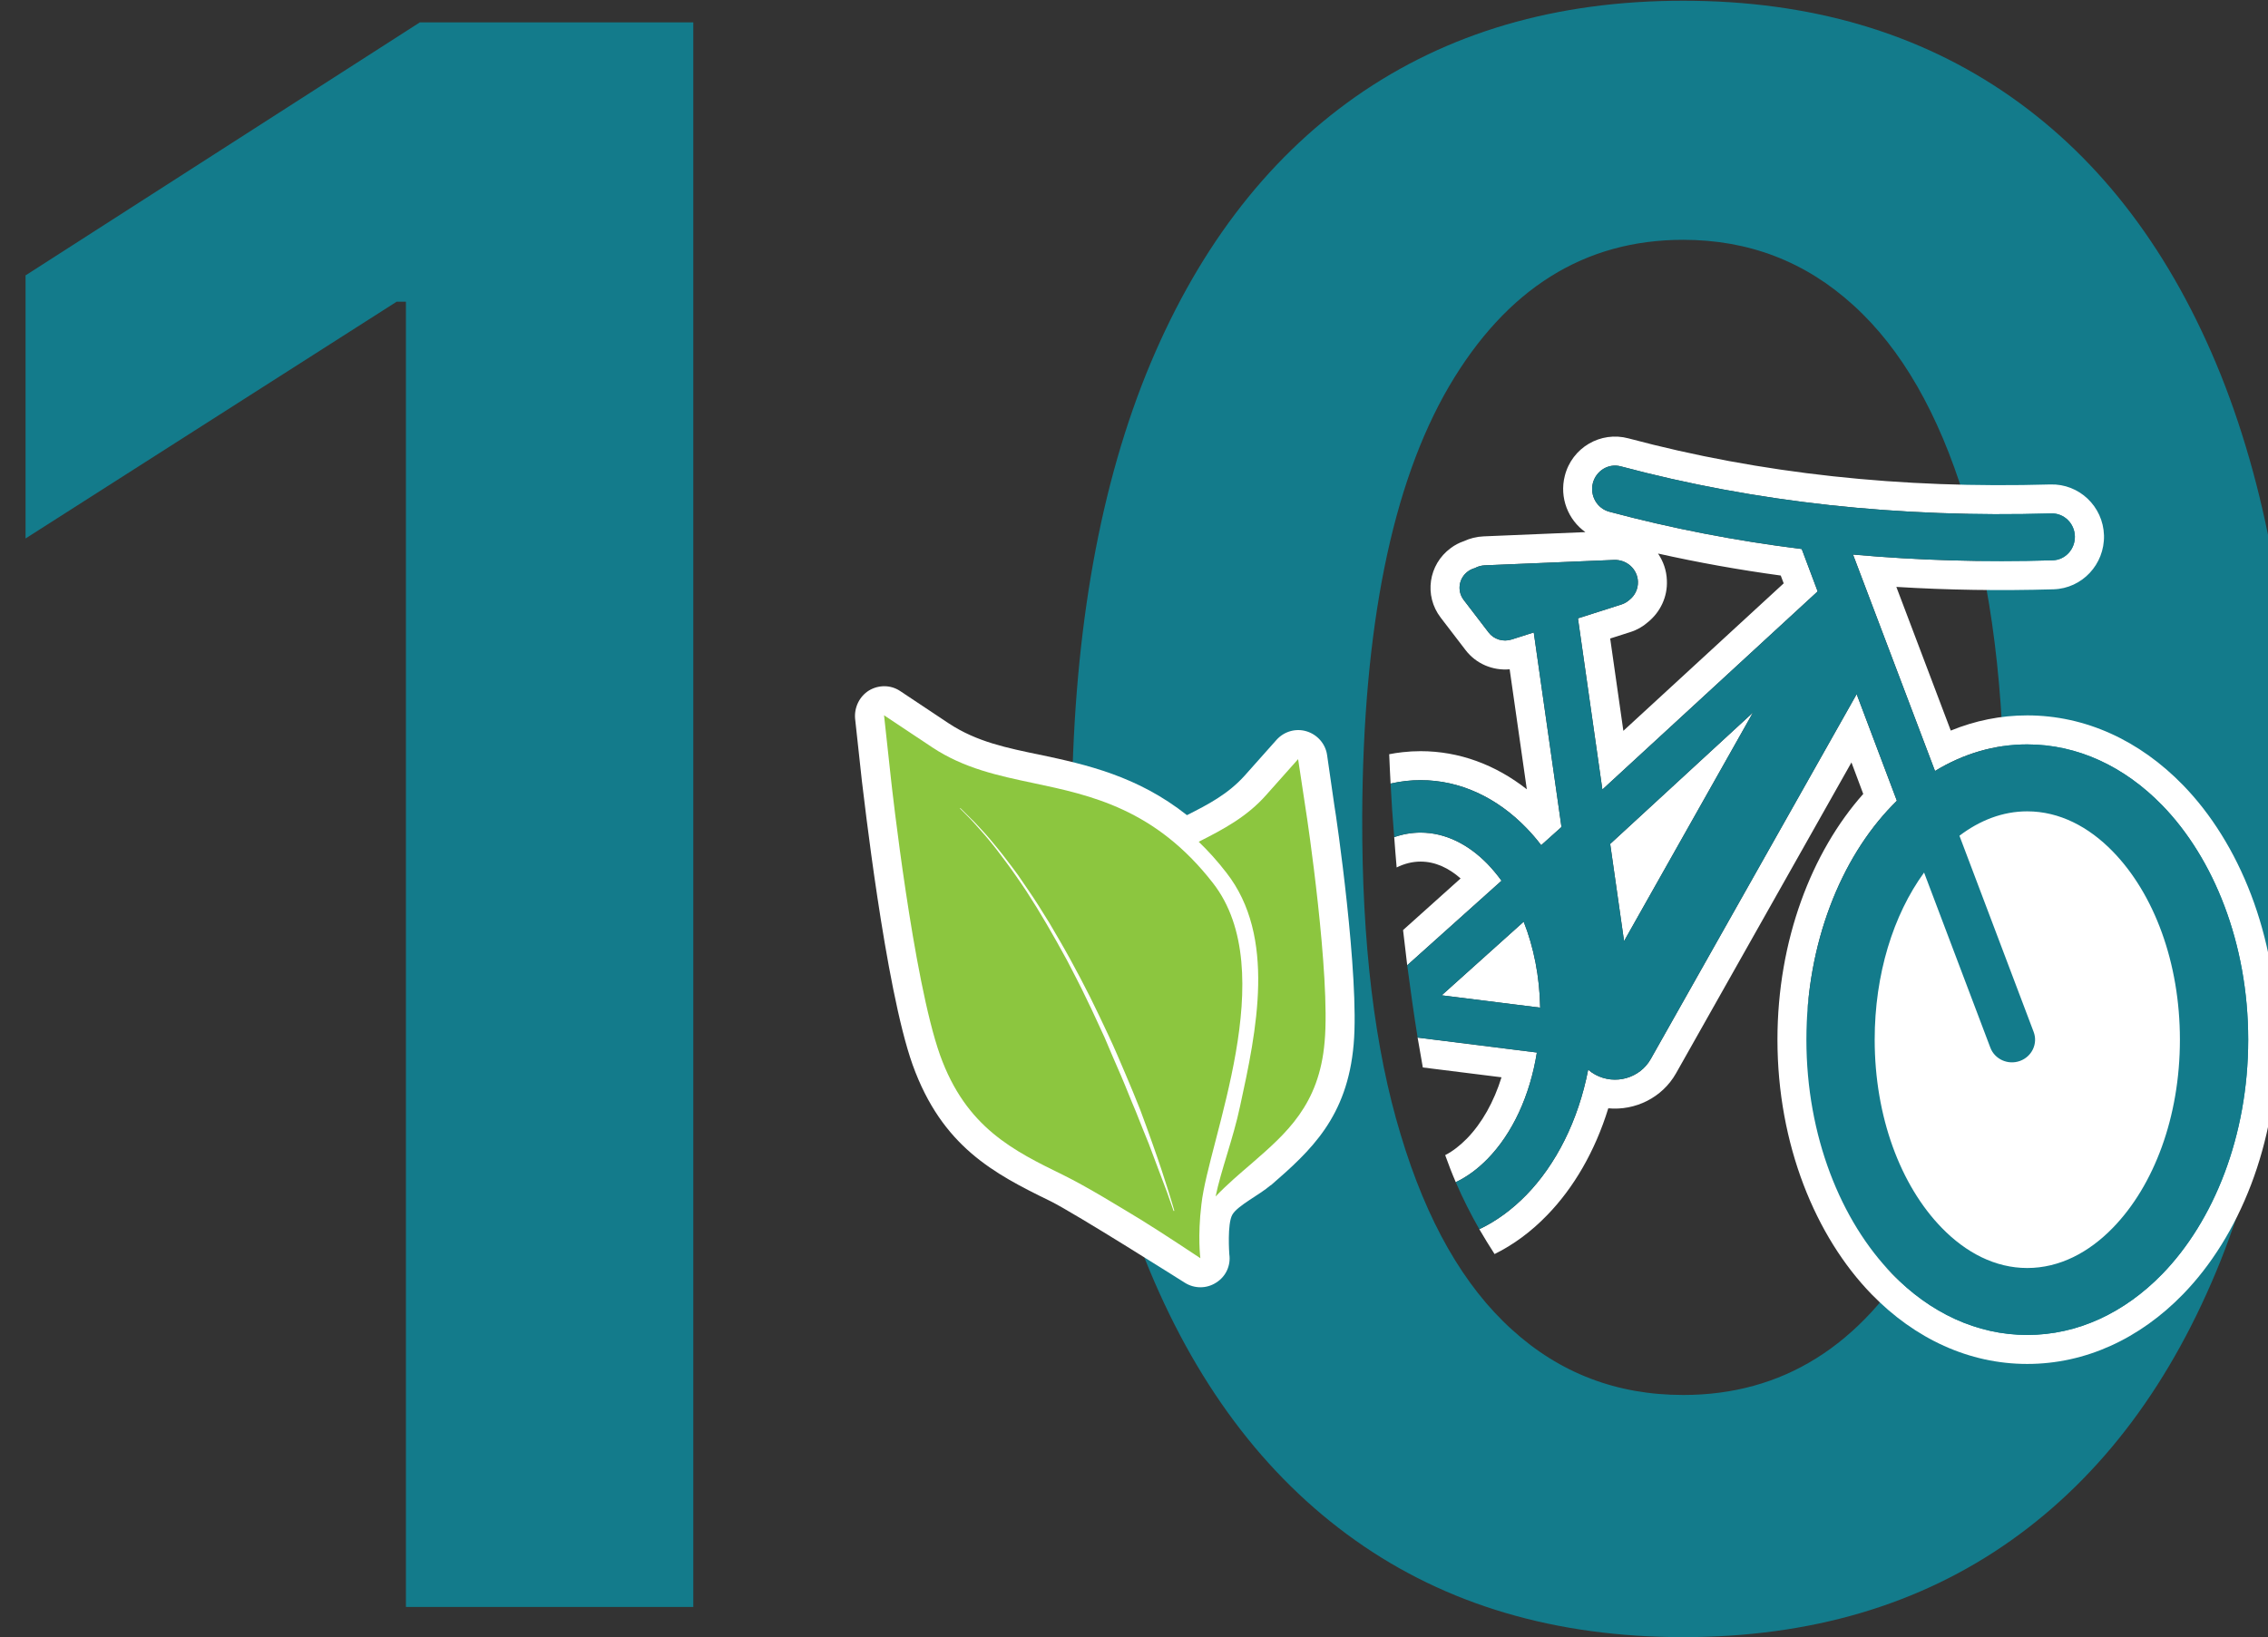<svg xmlns="http://www.w3.org/2000/svg" xmlns:xlink="http://www.w3.org/1999/xlink" xmlns:serif="http://www.serif.com/" width="100%" height="100%" viewBox="0 0 1310 946" xml:space="preserve" style="fill-rule:evenodd;clip-rule:evenodd;stroke-linejoin:round;stroke-miterlimit:2;"><rect x="0" y="0" width="1310" height="946" fill="#333333" stroke="none"/>    <g transform="matrix(1,0,0,1,-14605.3,-2260.34)">        <g transform="matrix(2.567,0,0,0.998,5189.29,2077.62)">            <g transform="matrix(0.868,0,0,2.231,-7592.79,-4761.19)">                <path d="M13153.1,2221.98L13153.1,2633.17L13078.6,2633.17L13078.6,2294.46L13076.2,2294.46L12980,2355.9L12980,2287.63L13082.2,2221.98L13153.1,2221.98Z" style="fill:rgb(19,123,139);fill-rule:nonzero;"></path>                <path d="M13409.7,2641C13376.6,2641 13348.2,2632.6 13324.6,2615.8C13301,2599.01 13282.9,2574.71 13270.2,2542.92C13257.6,2511.13 13251.2,2472.82 13251.2,2427.98C13251.4,2383.14 13257.8,2344.95 13270.4,2313.43C13283.1,2281.91 13301.2,2257.85 13324.8,2241.25C13348.5,2224.65 13376.7,2216.36 13409.7,2216.36C13442.6,2216.36 13470.9,2224.65 13494.6,2241.25C13518.3,2257.85 13536.4,2281.94 13549.1,2313.53C13561.7,2345.12 13568.1,2383.27 13568.1,2427.98C13568.1,2472.95 13561.7,2511.33 13549.1,2543.12C13536.4,2574.91 13518.3,2599.17 13494.7,2615.9C13471.1,2632.64 13442.7,2641 13409.7,2641ZM13409.7,2578.16C13435.4,2578.16 13455.7,2565.47 13470.6,2540.11C13485.5,2514.74 13493,2477.37 13493,2427.98C13493,2395.32 13489.6,2367.88 13482.7,2345.66C13475.9,2323.44 13466.3,2306.67 13453.8,2295.36C13441.4,2284.05 13426.7,2278.4 13409.7,2278.4C13384.1,2278.4 13363.9,2291.08 13349,2316.44C13334.2,2341.81 13326.7,2378.99 13326.5,2427.98C13326.4,2460.77 13329.7,2488.34 13336.5,2510.7C13343.2,2533.05 13352.8,2549.88 13365.3,2561.19C13377.7,2572.5 13392.5,2578.16 13409.7,2578.16Z" style="fill:rgb(19,123,139);fill-rule:nonzero;"></path>            </g>            <g transform="matrix(0.525,0,0,1.126,-3139.24,-2421.85)">                <ellipse cx="13825" cy="2855.55" rx="85.286" ry="135.91" style="fill:white;"></ellipse>            </g>            <g transform="matrix(0.39,0,0,1.002,-1935.5,-2103.3)">                <path d="M15169.7,2717.6C15172.2,2717.1 15174.8,2716.7 15177.4,2716.42C15180.8,2716.03 15184.3,2715.83 15187.8,2715.83C15210,2715.83 15231,2723.61 15249.1,2737.86L15239.2,2668.53C15229.4,2669.41 15219.7,2665.28 15213.7,2657.35L15199.4,2638.66C15189.7,2626 15192.3,2608 15205.2,2598.5C15207.5,2596.75 15210.1,2595.41 15212.8,2594.49C15216.3,2592.87 15220.1,2591.89 15224.2,2591.72L15282.9,2589.27C15273,2582.26 15267.8,2569.46 15271,2556.82C15275.1,2540.42 15291.7,2530.8 15307.7,2535.09C15383.9,2555.49 15464.9,2564.25 15551.2,2561.73C15567.7,2561.25 15581.6,2574.32 15582.1,2591.16C15582.5,2607.98 15569.4,2621.83 15553,2622.31C15522.1,2623.21 15491.9,2622.75 15462.3,2620.92C15462.3,2620.92 15493.7,2703.94 15493.7,2703.94C15507.7,2698.19 15522.5,2695.16 15537.8,2695.16C15571.3,2695.16 15602.6,2709.61 15627.7,2735.44C15660,2768.7 15682,2822.02 15682,2882.52C15682,2943.03 15660,2996.35 15627.7,3029.61C15602.6,3055.44 15571.3,3069.88 15537.8,3069.88C15504.4,3069.88 15473.1,3055.44 15448,3029.61C15415.7,2996.35 15393.7,2943.03 15393.7,2882.52C15393.7,2825.02 15413.5,2774.01 15443.2,2740.54L15436.4,2722.34L15335.2,2901.93C15327.2,2916.11 15311.6,2923.62 15296.1,2922.18C15288.5,2946.95 15276.1,2968.22 15260.8,2983.94C15251.7,2993.38 15241.5,3000.94 15230.5,3006.39C15227.5,3001.78 15224.6,2996.99 15221.7,2992.04C15231.5,2987.37 15240.6,2980.69 15248.8,2972.27C15265.9,2954.71 15278.8,2929.33 15284.5,2899.86C15285.7,2900.94 15287.1,2901.91 15288.6,2902.73C15300,2908.9 15314.3,2904.86 15320.6,2893.7L15439.4,2682.88L15462.6,2744.47C15461.7,2745.33 15460.9,2746.21 15460,2747.11C15430.3,2777.7 15410.4,2826.87 15410.4,2882.52C15410.4,2938.17 15430.3,2987.35 15460,3017.94C15481.7,3040.34 15508.8,3053.13 15537.8,3053.13C15566.9,3053.13 15593.9,3040.34 15615.7,3017.94C15645.4,2987.35 15665.3,2938.17 15665.3,2882.52C15665.3,2826.87 15645.4,2777.7 15615.7,2747.11C15593.9,2724.7 15566.9,2711.92 15537.8,2711.92C15518.9,2711.92 15500.9,2717.33 15484.6,2727.28L15437.3,2602.23C15474.7,2605.61 15513.1,2606.71 15552.5,2605.56C15559.8,2605.35 15565.5,2599.11 15565.3,2591.63C15565.1,2584.16 15559,2578.26 15551.7,2578.47C15463.7,2581.05 15381.1,2572.07 15303.3,2551.27C15296.3,2549.38 15289.1,2553.72 15287.2,2560.96C15285.4,2568.19 15289.6,2575.6 15296.7,2577.49C15332.6,2587.12 15369.6,2594.3 15407.7,2599.04C15407.7,2599.2 15407.8,2599.37 15407.9,2599.53L15416.9,2623.52L15292.7,2737.99L15278.6,2639.09L15303.7,2631.08C15305.4,2630.53 15306.9,2629.64 15308.2,2628.51C15311.4,2626.02 15313.4,2622.09 15313.2,2617.76C15312.9,2610.6 15306.7,2605.04 15299.4,2605.34L15224.9,2608.46C15222.8,2608.55 15220.8,2609.12 15219.1,2610.06C15217.7,2610.45 15216.3,2611.09 15215.1,2611.99C15209.8,2615.89 15208.7,2623.29 15212.7,2628.49L15227,2647.18C15230,2651.21 15235.4,2652.88 15240.3,2651.32L15253.1,2647.24L15269.1,2759.65L15257.4,2770.15C15254.7,2766.59 15251.8,2763.25 15248.8,2760.15C15231.8,2742.6 15210.6,2732.58 15187.8,2732.58C15184.9,2732.58 15182.1,2732.74 15179.2,2733.06C15176.3,2733.39 15173.4,2733.89 15170.5,2734.56C15170.2,2728.77 15169.9,2723.1 15169.7,2717.6ZM15172.6,2765.51C15177.4,2763.8 15182.6,2762.88 15187.8,2762.88C15202.3,2762.88 15215.6,2769.85 15226.5,2781.06C15229.3,2784 15232,2787.22 15234.5,2790.69L15180.1,2839.53C15179.3,2832.84 15178.5,2826.05 15177.7,2819.2L15210.9,2789.37C15204.2,2783.45 15196.4,2779.63 15187.8,2779.63C15183,2779.63 15178.3,2780.87 15174,2783.02C15173.5,2777.15 15173,2771.3 15172.6,2765.51ZM15186.1,2881.32L15254.9,2889.95C15250.9,2914.98 15240.8,2936.67 15226.5,2951.36C15220.9,2957.08 15214.8,2961.7 15208.1,2964.85C15205.9,2959.76 15203.9,2954.55 15202,2949.23C15206.5,2946.93 15210.6,2943.62 15214.5,2939.69C15223.3,2930.64 15230.1,2918.41 15234.5,2904.26L15189.1,2898.58C15188.1,2893.08 15187.1,2887.3 15186.1,2881.32ZM15324.8,2601.65C15327.8,2606.07 15329.7,2611.34 15329.9,2617.03C15330.4,2626.75 15326,2635.62 15318.9,2641.34C15316.1,2643.83 15312.7,2645.8 15308.8,2647.03L15297.2,2650.74L15304.8,2704.08C15304.8,2704.08 15397.3,2618.87 15397.3,2618.87L15395.6,2614.35C15371.6,2611.08 15348,2606.84 15324.8,2601.65ZM15247.3,2814.36C15253.1,2829.09 15256.5,2846.02 15256.8,2864.02L15200,2856.89L15247.3,2814.36ZM15305.2,2825.57L15297.2,2769.44L15379.6,2693.49L15305.2,2825.57Z" style="fill:white;"></path>            </g>            <g transform="matrix(0.39,0,0,1.002,-1935.5,-2103.3)">                <path d="M15170.5,2734.56C15173.4,2733.89 15176.3,2733.39 15179.2,2733.06C15182.1,2732.74 15184.9,2732.58 15187.8,2732.58C15210.6,2732.58 15231.8,2742.6 15248.8,2760.15C15251.8,2763.25 15254.7,2766.59 15257.4,2770.15L15269.1,2759.65L15253.1,2647.24L15240.3,2651.32C15235.4,2652.88 15230,2651.21 15227,2647.18L15212.7,2628.49C15208.7,2623.29 15209.8,2615.89 15215.1,2611.99C15216.3,2611.09 15217.7,2610.45 15219.1,2610.06C15220.8,2609.12 15222.8,2608.55 15224.9,2608.46L15299.4,2605.34C15306.7,2605.04 15312.9,2610.6 15313.2,2617.76C15313.4,2622.09 15311.4,2626.02 15308.2,2628.51C15306.9,2629.64 15305.4,2630.53 15303.7,2631.08L15278.6,2639.09L15292.7,2737.99L15416.9,2623.52L15407.9,2599.53C15407.8,2599.37 15407.7,2599.2 15407.7,2599.04C15369.6,2594.3 15332.6,2587.12 15296.7,2577.49C15289.6,2575.6 15285.4,2568.19 15287.2,2560.96C15289.1,2553.72 15296.3,2549.38 15303.3,2551.27C15381.1,2572.07 15463.7,2581.05 15551.7,2578.47C15559,2578.26 15565.1,2584.16 15565.3,2591.63C15565.5,2599.11 15559.8,2605.35 15552.5,2605.56C15513.1,2606.71 15474.7,2605.61 15437.3,2602.23L15484.6,2727.28C15500.9,2717.33 15518.9,2711.92 15537.8,2711.92C15566.9,2711.92 15593.9,2724.7 15615.7,2747.11C15645.4,2777.7 15665.3,2826.87 15665.3,2882.52C15665.3,2938.17 15645.4,2987.35 15615.7,3017.94C15593.9,3040.34 15566.9,3053.13 15537.8,3053.13C15508.8,3053.13 15481.7,3040.34 15460,3017.94C15430.3,2987.35 15410.4,2938.17 15410.4,2882.52C15410.4,2826.87 15430.3,2777.7 15460,2747.11C15460.9,2746.21 15461.7,2745.33 15462.6,2744.47L15439.4,2682.88L15320.6,2893.7C15314.3,2904.86 15300,2908.9 15288.6,2902.73C15287.1,2901.91 15285.7,2900.94 15284.5,2899.86C15278.8,2929.33 15265.9,2954.71 15248.8,2972.27C15240.6,2980.69 15231.5,2987.37 15221.7,2992.04C15216.8,2983.45 15212.2,2974.36 15208.1,2964.85C15214.8,2961.7 15220.9,2957.08 15226.5,2951.36C15240.8,2936.67 15250.9,2914.98 15254.9,2889.95L15186.1,2881.32C15184,2868.24 15182,2854.13 15180.1,2839.53L15234.5,2790.69C15232,2787.22 15229.3,2784 15226.5,2781.06C15215.6,2769.85 15202.3,2762.88 15187.8,2762.88C15182.6,2762.88 15177.4,2763.8 15172.6,2765.51C15171.7,2754.94 15171,2744.56 15170.5,2734.56ZM15247.3,2814.36L15200,2856.89L15256.8,2864.02C15256.5,2846.02 15253.1,2829.09 15247.3,2814.36ZM15305.2,2825.57L15379.6,2693.49L15297.2,2769.44L15305.2,2825.57ZM15498.7,2764.69L15541.5,2878C15544.1,2884.79 15540.5,2892.33 15533.6,2894.82C15526.7,2897.32 15519,2893.83 15516.5,2887.05L15478.3,2785.96C15460.5,2810.44 15449.8,2844.74 15449.8,2882.52C15449.8,2927.06 15464.7,2966.76 15488.5,2991.24C15502.4,3005.55 15519.3,3014.45 15537.8,3014.45C15556.4,3014.45 15573.3,3005.55 15587.2,2991.24C15611,2966.76 15625.9,2927.06 15625.9,2882.52C15625.9,2837.99 15611,2798.29 15587.2,2773.81C15573.3,2759.5 15556.4,2750.6 15537.8,2750.6C15523.6,2750.6 15510.4,2755.82 15498.7,2764.69Z" style="fill:rgb(19,123,139);"></path>            </g>            <g transform="matrix(0.826,-0.032,0.012,2.124,-16638.5,-7555.32)">                <path d="M24847.9,4360.62C24847.9,4360.62 24817.6,4340.84 24810.9,4337.4C24797.4,4330.54 24784.6,4324.07 24777.8,4304.18C24770.8,4283.49 24765.7,4230.64 24765.5,4228.39L24763.9,4211.37L24776.9,4220.31C24785.5,4226.18 24794.7,4228.28 24804.4,4230.48C24819.9,4234.01 24837.4,4237.99 24852.8,4258.42C24871.3,4282.85 24850.6,4328.34 24848.4,4345.94C24847.2,4354.76 24847.9,4360.62 24847.9,4360.62ZM24882.6,4302.13C24880.9,4319.35 24871.8,4326.93 24862.3,4334.97C24859,4337.72 24855.6,4340.51 24852.3,4343.85C24853.8,4336.94 24857.4,4327.89 24859.3,4319.43C24864.1,4298.9 24869.9,4273.31 24856.5,4255.65C24854.1,4252.44 24851.6,4249.61 24849.1,4247.13C24855.9,4243.82 24862.4,4240.48 24867.7,4234.62L24876.5,4225.02L24878.4,4238.98C24878.7,4240.81 24884.5,4284.21 24882.6,4302.13Z" style="fill:white;"></path>            </g>            <g transform="matrix(0.826,-0.032,0.012,2.124,-16638.5,-7555.32)">                <path d="M24846,4239.83C24851.8,4237.02 24857.3,4234.25 24861.9,4229.27L24861.9,4229.27L24870.7,4219.67C24872.8,4217.4 24876,4216.54 24878.9,4217.47C24881.8,4218.39 24884,4220.93 24884.4,4223.97C24884.4,4223.97 24886.2,4237.91 24886.2,4237.9C24886.6,4240.15 24892.4,4284.55 24890.5,4302.93C24888.5,4322.8 24878.4,4331.76 24867.4,4341.03C24867.4,4341.04 24867.4,4341.04 24867.3,4341.05C24864.2,4343.64 24858.3,4346.4 24856.8,4348.86C24855.3,4351.32 24855.8,4359.66 24855.8,4359.66C24856.2,4362.71 24854.8,4365.71 24852.1,4367.34C24849.5,4368.97 24846.2,4368.94 24843.6,4367.26C24843.6,4367.26 24813.9,4347.84 24807.3,4344.46C24792,4336.72 24778,4329.15 24770.3,4306.73L24770.3,4306.73C24763.1,4285.57 24757.9,4231.6 24757.6,4229.13L24756,4212.12C24755.8,4209.06 24757.3,4206.11 24759.9,4204.55C24762.6,4202.99 24765.9,4203.1 24768.4,4204.84L24781.4,4213.78L24781.4,4213.78C24789.1,4219.06 24797.4,4220.78 24806.1,4222.76L24806.2,4222.76C24818.8,4225.65 24832.7,4228.96 24846,4239.83ZM24867.5,4319.2C24871.2,4314.77 24873.9,4309.31 24874.7,4301.34L24874.7,4301.32C24876.3,4286.19 24872.2,4252.33 24870.9,4242.65C24868,4245.31 24865,4247.48 24861.7,4249.41C24862.1,4249.9 24862.5,4250.39 24862.8,4250.89C24870.6,4261.18 24873.1,4273.71 24872.6,4286.73C24872.3,4297.69 24869.8,4308.98 24867.5,4319.2ZM24773.4,4227.46L24773.4,4227.64L24773.4,4227.66C24773.6,4229.85 24778.4,4281.43 24785.3,4301.62C24791.2,4318.99 24802.7,4324.35 24814.5,4330.34C24814.5,4330.34 24814.5,4330.35 24814.5,4330.35C24818.5,4332.41 24830.8,4340.21 24840.3,4346.29C24840.4,4345.84 24840.4,4345.39 24840.5,4344.92C24841.9,4334.39 24849.8,4313.86 24852,4293.85C24853.3,4282.58 24852.8,4271.43 24846.5,4263.2C24832.6,4244.75 24816.6,4241.39 24802.6,4238.21C24792.3,4235.86 24782.5,4233.47 24773.4,4227.46Z" style="fill:white;"></path>            </g>            <g transform="matrix(0.826,-0.032,0.012,2.124,-16638.5,-7555.32)">                <path d="M24831.9,4349.91C24825.7,4346.04 24817.6,4340.84 24810.9,4337.4C24797.4,4330.54 24784.6,4324.07 24777.8,4304.18C24770.8,4283.49 24765.7,4230.64 24765.5,4228.39L24763.9,4211.37L24776.9,4220.31C24785.5,4226.18 24794.7,4228.28 24804.4,4230.48C24819.9,4234.01 24837.4,4237.99 24852.8,4258.42C24871.3,4282.85 24850.6,4328.34 24848.4,4345.94C24847.2,4354.76 24847.9,4360.62 24847.9,4360.62C24847.9,4360.62 24837.3,4353.33 24831.9,4349.91ZM24840.8,4347.64C24840.8,4347.64 24840.2,4345.78 24839.1,4342.55C24838.5,4340.94 24837.8,4338.98 24837,4336.73C24836.2,4334.49 24835.3,4331.97 24834.3,4329.21C24833.2,4326.46 24832.1,4323.49 24830.9,4320.36C24829.6,4317.23 24828.4,4313.92 24827,4310.53C24825.6,4307.13 24824.1,4303.65 24822.7,4300.1C24821.1,4296.57 24819.6,4292.99 24817.9,4289.44C24816.3,4285.9 24814.5,4282.39 24812.8,4278.96C24811,4275.53 24809.2,4272.2 24807.4,4269.01C24806.5,4267.43 24805.6,4265.87 24804.7,4264.35C24803.8,4262.84 24802.9,4261.37 24802,4259.94C24801.1,4258.53 24800.2,4257.16 24799.3,4255.84C24798.4,4254.54 24797.6,4253.28 24796.7,4252.08C24795,4249.7 24793.4,4247.53 24791.9,4245.69C24790.4,4243.81 24789,4242.28 24787.9,4240.98C24786.8,4239.7 24785.8,4238.77 24785.2,4238.09C24784.6,4237.43 24784.2,4237.08 24784.2,4237.08L24784.3,4236.98C24784.3,4236.98 24784.7,4237.33 24785.3,4237.98C24785.9,4238.65 24786.9,4239.57 24788.1,4240.84C24789.2,4242.11 24790.7,4243.63 24792.2,4245.49C24793.7,4247.31 24795.4,4249.46 24797.1,4251.8C24798,4253 24798.9,4254.24 24799.8,4255.53C24800.7,4256.85 24801.6,4258.21 24802.5,4259.61C24804.4,4262.43 24806.2,4265.46 24808.1,4268.63C24809.9,4271.81 24811.8,4275.13 24813.6,4278.54C24815.4,4281.96 24817.2,4285.45 24818.9,4288.99C24820.6,4292.52 24822.2,4296.08 24823.8,4299.61C24825.4,4303.13 24826.8,4306.63 24828.2,4310.04C24829.6,4313.45 24830.9,4316.74 24832.1,4319.91C24833.2,4323.08 24834.3,4326.08 24835.2,4328.86C24839,4339.99 24841,4347.6 24841,4347.6L24840.8,4347.64ZM24882.6,4302.13C24880.9,4319.35 24871.8,4326.93 24862.3,4334.97C24859,4337.72 24855.6,4340.51 24852.3,4343.85C24853.8,4336.94 24857.4,4327.89 24859.3,4319.43C24864.1,4298.9 24869.9,4273.31 24856.5,4255.65C24854.1,4252.44 24851.6,4249.61 24849.1,4247.13C24855.9,4243.82 24862.4,4240.48 24867.7,4234.62L24876.5,4225.02L24878.4,4238.98C24878.7,4240.81 24884.5,4284.21 24882.6,4302.13Z" style="fill:rgb(140,198,63);"></path>            </g>        </g>    </g></svg>